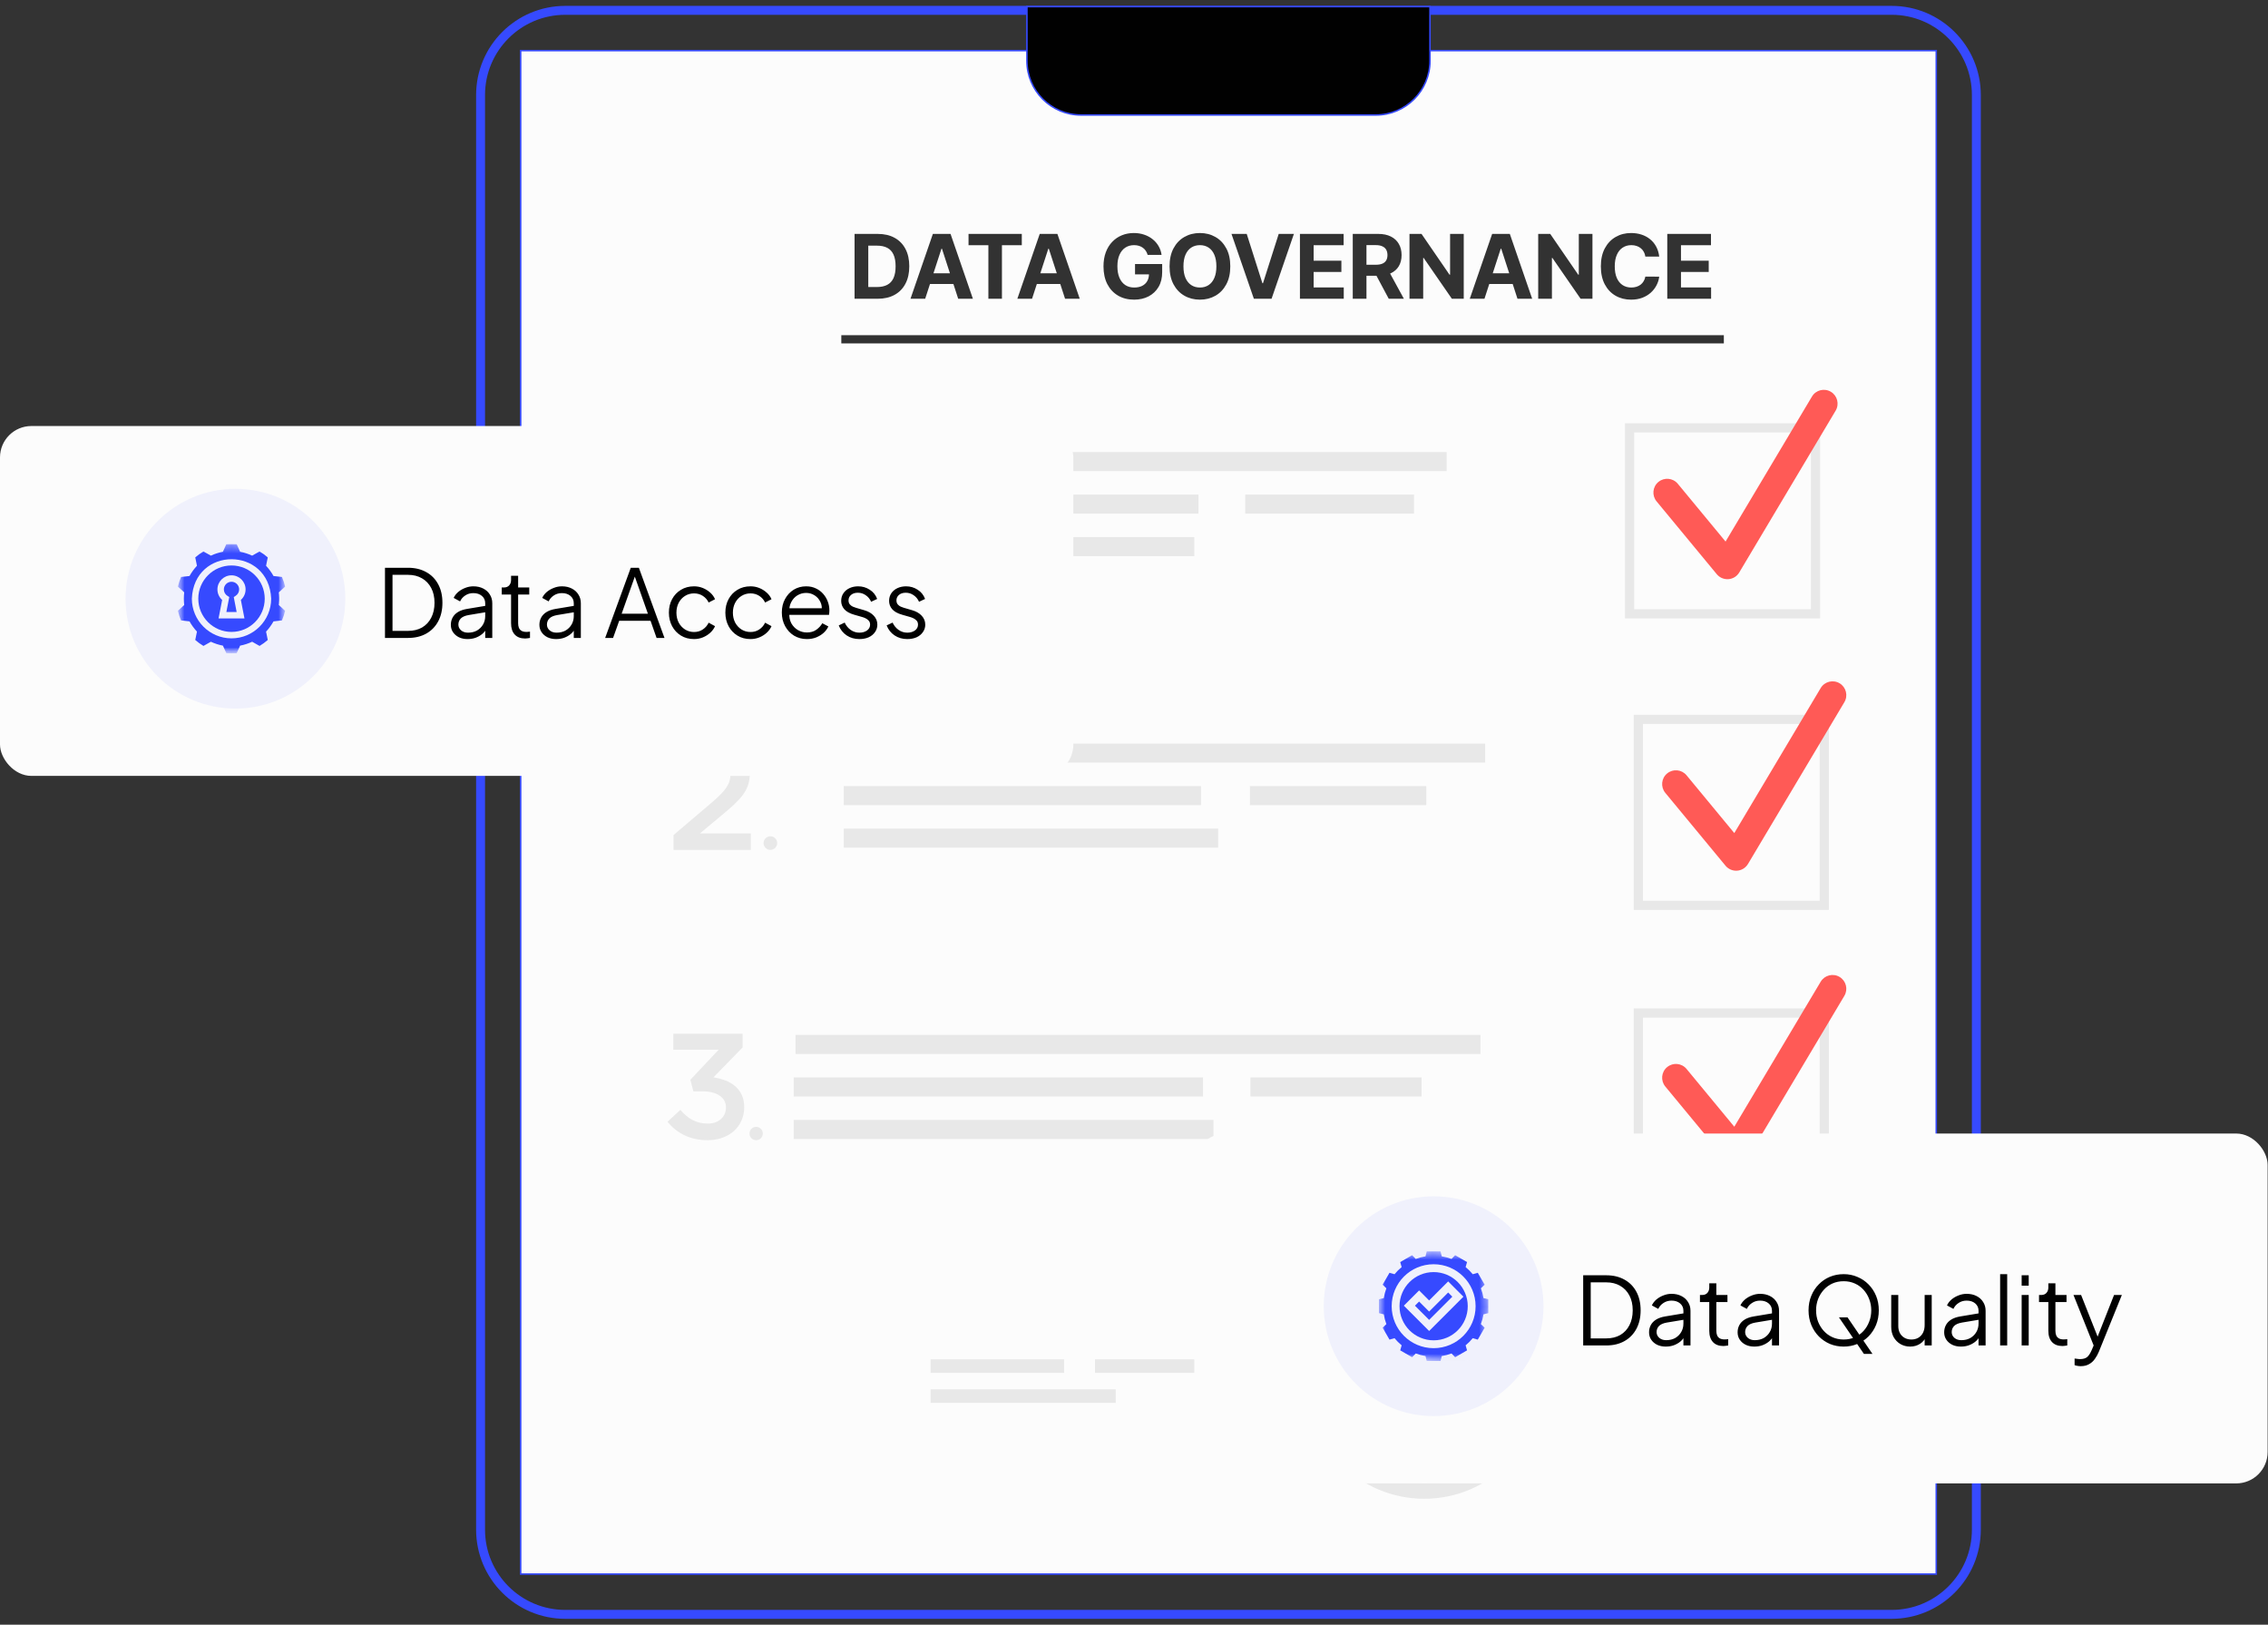 <svg width="289" height="207" viewBox="0 0 289 207" fill="none" xmlns="http://www.w3.org/2000/svg">
<rect x="0" y="0" width="289" height="207" fill="#333333" stroke="none"/>
<g opacity="0.8">
<path d="M118.807 72.994C118.81 72.993 118.833 72.988 118.89 73.013C118.943 73.037 119.01 73.079 119.087 73.138C119.4 73.375 119.832 73.837 120.19 74.248C120.368 74.451 120.526 74.641 120.639 74.779C120.696 74.848 120.742 74.904 120.773 74.943C120.789 74.962 120.801 74.978 120.809 74.988C120.813 74.993 120.817 74.997 120.819 74.999C120.82 75.001 120.821 75.002 120.822 75.003C120.825 75.008 120.83 75.017 120.836 75.027C120.85 75.047 120.869 75.078 120.894 75.119C120.945 75.2 121.018 75.322 121.111 75.481C121.296 75.8 121.557 76.271 121.857 76.876C122.457 78.088 123.216 79.841 123.849 82.003C125.109 86.309 125.868 92.233 123.884 98.739L122.228 98.293C122.231 98.271 122.234 98.243 122.238 98.211C122.25 98.103 122.267 97.945 122.288 97.74C122.329 97.329 122.384 96.735 122.438 95.999C122.546 94.528 122.653 92.491 122.642 90.226C122.621 85.701 122.136 80.248 120.267 76.589C119.337 74.769 118.924 73.766 118.82 73.281C118.794 73.16 118.79 73.08 118.796 73.032C118.8 73.009 118.805 72.998 118.807 72.994Z" fill="#364AFF" fill-opacity="0.08" stroke="#364AFF" stroke-width="0.193"/>
</g>
<path d="M218.276 137.74C220.61 137.593 222.589 137.714 223.984 137.872C224.682 137.95 225.234 138.039 225.61 138.107C225.798 138.141 225.943 138.17 226.04 138.191C226.089 138.201 226.126 138.209 226.15 138.214C226.162 138.217 226.172 138.22 226.178 138.221C226.179 138.221 226.181 138.221 226.182 138.221L226.184 138.222C226.187 138.223 226.192 138.225 226.198 138.227C226.211 138.231 226.23 138.238 226.255 138.247C226.304 138.263 226.375 138.288 226.462 138.319C226.637 138.381 226.878 138.468 227.14 138.57C227.667 138.774 228.272 139.032 228.613 139.253C228.698 139.309 228.763 139.359 228.805 139.403C228.849 139.449 228.854 139.474 228.854 139.479C228.855 139.479 228.855 139.48 228.854 139.482C228.85 139.486 228.84 139.496 228.818 139.507C228.773 139.531 228.694 139.555 228.566 139.573C228.056 139.643 226.93 139.594 224.825 139.33C220.596 138.799 215.103 140.253 210.681 141.832C208.467 142.622 206.516 143.445 205.119 144.071C204.421 144.384 203.86 144.647 203.475 144.833C203.282 144.925 203.132 144.998 203.031 145.048C203 145.064 202.973 145.076 202.951 145.087L201.928 143.624C207.577 139.386 213.629 138.032 218.276 137.74Z" fill="#BBD0FF" stroke="#364AFF" stroke-width="0.193"/>
<path d="M234.79 73.96C234.793 73.961 234.81 73.968 234.818 74.024C234.827 74.087 234.82 74.187 234.788 74.336C234.677 74.857 234.275 75.864 233.414 77.598L233.018 78.386C230.736 82.853 230.142 89.514 230.116 95.045C230.104 97.813 230.233 100.303 230.365 102.101C230.432 103 230.499 103.726 230.549 104.228C230.574 104.478 230.596 104.673 230.611 104.805C230.616 104.852 230.62 104.892 230.623 104.923L228.562 105.477C226.128 97.511 227.057 90.258 228.599 84.988C229.373 82.344 230.301 80.199 231.035 78.717C231.403 77.976 231.721 77.4 231.948 77.01C232.061 76.815 232.151 76.666 232.213 76.566C232.244 76.517 232.268 76.479 232.284 76.454C232.292 76.442 232.299 76.432 232.303 76.426C232.305 76.423 232.306 76.42 232.307 76.419C232.309 76.416 232.314 76.411 232.319 76.404C232.329 76.392 232.343 76.373 232.363 76.35C232.401 76.302 232.457 76.234 232.527 76.149C232.665 75.981 232.859 75.749 233.076 75.5C233.514 74.999 234.043 74.43 234.427 74.14C234.523 74.067 234.606 74.015 234.673 73.985C234.744 73.954 234.779 73.956 234.79 73.96Z" fill="#F1C8BC" stroke="#364AFF" stroke-width="0.193"/>
<path d="M72.031 1.317H241.042C247.004 1.317 251.837 6.15 251.837 12.112V194.888C251.837 200.85 247.004 205.684 241.042 205.684H72.031C66.069 205.684 61.236 200.85 61.236 194.888V12.112C61.236 6.15 66.069 1.317 72.031 1.317Z" stroke="#364AFF" stroke-width="1.136"/>
<path d="M246.727 6.449V200.551H66.345V6.449H246.727Z" fill="#FCFCFC" stroke="#364AFF" stroke-width="0.193"/>
<path d="M182.216 0.845V7.749C182.216 11.562 179.128 14.653 175.319 14.653H137.752C133.943 14.653 130.855 11.562 130.855 7.749V0.845H182.216Z" fill="#010101" stroke="#364AFF" stroke-width="0.193"/>
<path d="M135.59 173.194H118.582V174.916H135.59V173.194Z" fill="#010101" fill-opacity="0.08"/>
<path d="M156.536 173.194H139.529V174.916H156.536V173.194Z" fill="#010101" fill-opacity="0.08"/>
<path d="M142.17 177.015H118.582V178.736H142.17V177.015Z" fill="#010101" fill-opacity="0.08"/>
<path opacity="0.8" d="M111.822 38.066H108.892V29.802H111.846C112.677 29.802 113.393 29.967 113.993 30.298C114.593 30.626 115.054 31.098 115.377 31.714C115.703 32.331 115.865 33.068 115.865 33.926C115.865 34.787 115.703 35.526 115.377 36.145C115.054 36.764 114.59 37.239 113.985 37.57C113.382 37.901 112.661 38.066 111.822 38.066ZM110.64 36.569H111.749C112.266 36.569 112.7 36.477 113.053 36.294C113.408 36.109 113.674 35.822 113.852 35.435C114.032 35.045 114.122 34.542 114.122 33.926C114.122 33.315 114.032 32.816 113.852 32.429C113.674 32.041 113.409 31.756 113.057 31.573C112.704 31.39 112.27 31.299 111.753 31.299H110.64V36.569ZM117.891 38.066H116.018L118.871 29.802H121.123L123.972 38.066H122.099L120.029 31.69H119.965L117.891 38.066ZM117.774 34.818H122.196V36.181H117.774V34.818ZM123.415 31.242V29.802H130.202V31.242H127.672V38.066H125.945V31.242H123.415ZM131.507 38.066H129.635L132.488 29.802H134.739L137.588 38.066H135.716L133.646 31.69H133.581L131.507 38.066ZM131.39 34.818H135.813V36.181H131.39V34.818ZM146.238 32.473C146.182 32.277 146.102 32.103 146 31.953C145.898 31.799 145.773 31.67 145.625 31.565C145.48 31.457 145.313 31.375 145.124 31.319C144.939 31.262 144.733 31.234 144.507 31.234C144.085 31.234 143.713 31.339 143.393 31.549C143.076 31.759 142.828 32.064 142.651 32.465C142.473 32.863 142.385 33.35 142.385 33.926C142.385 34.501 142.472 34.991 142.647 35.395C142.822 35.798 143.069 36.106 143.389 36.319C143.709 36.529 144.087 36.633 144.523 36.633C144.919 36.633 145.256 36.563 145.536 36.424C145.819 36.281 146.034 36.081 146.182 35.822C146.332 35.564 146.408 35.259 146.408 34.906L146.763 34.959H144.632V33.643H148.09V34.684C148.09 35.411 147.937 36.035 147.63 36.557C147.324 37.076 146.901 37.477 146.363 37.759C145.825 38.039 145.209 38.179 144.515 38.179C143.74 38.179 143.06 38.008 142.473 37.666C141.887 37.322 141.429 36.834 141.101 36.202C140.776 35.567 140.613 34.813 140.613 33.942C140.613 33.272 140.71 32.675 140.904 32.15C141.1 31.623 141.374 31.176 141.727 30.811C142.079 30.445 142.489 30.166 142.958 29.975C143.426 29.784 143.933 29.689 144.479 29.689C144.947 29.689 145.383 29.757 145.786 29.895C146.19 30.029 146.548 30.22 146.86 30.468C147.174 30.715 147.431 31.01 147.63 31.351C147.829 31.69 147.957 32.064 148.014 32.473H146.238ZM156.77 33.934C156.77 34.835 156.599 35.602 156.257 36.234C155.918 36.866 155.456 37.349 154.869 37.683C154.286 38.014 153.629 38.179 152.9 38.179C152.166 38.179 151.507 38.012 150.923 37.678C150.339 37.345 149.878 36.862 149.539 36.23C149.2 35.598 149.03 34.832 149.03 33.934C149.03 33.033 149.2 32.266 149.539 31.634C149.878 31.002 150.339 30.52 150.923 30.189C151.507 29.855 152.166 29.689 152.9 29.689C153.629 29.689 154.286 29.855 154.869 30.189C155.456 30.52 155.918 31.002 156.257 31.634C156.599 32.266 156.77 33.033 156.77 33.934ZM154.998 33.934C154.998 33.35 154.911 32.858 154.736 32.457C154.564 32.056 154.32 31.752 154.006 31.545C153.691 31.338 153.322 31.234 152.9 31.234C152.478 31.234 152.109 31.338 151.794 31.545C151.48 31.752 151.235 32.056 151.06 32.457C150.888 32.858 150.802 33.35 150.802 33.934C150.802 34.518 150.888 35.01 151.06 35.411C151.235 35.812 151.48 36.115 151.794 36.323C152.109 36.53 152.478 36.633 152.9 36.633C153.322 36.633 153.691 36.53 154.006 36.323C154.32 36.115 154.564 35.812 154.736 35.411C154.911 35.01 154.998 34.518 154.998 33.934ZM158.864 29.802L160.861 36.081H160.938L162.939 29.802H164.876L162.028 38.066H159.776L156.923 29.802H158.864ZM165.644 38.066V29.802H171.212V31.242H167.391V33.212H170.926V34.652H167.391V36.625H171.229V38.066H165.644ZM172.374 38.066V29.802H175.635C176.259 29.802 176.792 29.913 177.233 30.137C177.677 30.357 178.014 30.671 178.246 31.077C178.48 31.48 178.597 31.955 178.597 32.501C178.597 33.05 178.478 33.522 178.242 33.918C178.005 34.31 177.662 34.612 177.213 34.822C176.766 35.031 176.225 35.136 175.59 35.136H173.407V33.732H175.308C175.642 33.732 175.919 33.686 176.139 33.595C176.36 33.503 176.524 33.366 176.632 33.183C176.742 33 176.797 32.773 176.797 32.501C176.797 32.227 176.742 31.996 176.632 31.807C176.524 31.619 176.358 31.476 176.135 31.38C175.915 31.28 175.636 31.23 175.3 31.23H174.122V38.066H172.374ZM176.837 34.305L178.891 38.066H176.962L174.953 34.305H176.837ZM186.517 29.802V38.066H185.007L181.412 32.864H181.351V38.066H179.604V29.802H181.138L184.705 34.999H184.777V29.802H186.517ZM189.157 38.066H187.285L190.138 29.802H192.39L195.238 38.066H193.366L191.296 31.69H191.231L189.157 38.066ZM189.04 34.818H193.463V36.181H189.04V34.818ZM202.918 29.802V38.066H201.409L197.814 32.864H197.753V38.066H196.006V29.802H197.539L201.106 34.999H201.179V29.802H202.918ZM211.426 32.695H209.659C209.627 32.466 209.561 32.263 209.461 32.086C209.362 31.905 209.234 31.752 209.078 31.626C208.922 31.499 208.742 31.402 208.537 31.335C208.335 31.268 208.116 31.234 207.879 31.234C207.452 31.234 207.079 31.34 206.762 31.553C206.444 31.763 206.198 32.069 206.023 32.473C205.848 32.874 205.761 33.361 205.761 33.934C205.761 34.523 205.848 35.018 206.023 35.419C206.201 35.82 206.448 36.122 206.766 36.327C207.083 36.531 207.45 36.633 207.867 36.633C208.101 36.633 208.318 36.602 208.517 36.541C208.719 36.479 208.898 36.389 209.054 36.27C209.21 36.149 209.339 36.003 209.441 35.83C209.546 35.658 209.619 35.462 209.659 35.241L211.426 35.249C211.381 35.629 211.266 35.995 211.083 36.347C210.903 36.697 210.66 37.01 210.353 37.287C210.049 37.562 209.686 37.779 209.263 37.941C208.844 38.099 208.369 38.179 207.839 38.179C207.102 38.179 206.443 38.012 205.862 37.678C205.283 37.345 204.826 36.862 204.49 36.23C204.156 35.598 203.989 34.832 203.989 33.934C203.989 33.033 204.159 32.266 204.498 31.634C204.837 31.002 205.297 30.52 205.878 30.189C206.459 29.855 207.113 29.689 207.839 29.689C208.318 29.689 208.762 29.756 209.171 29.89C209.582 30.025 209.947 30.221 210.264 30.48C210.582 30.735 210.84 31.049 211.039 31.42C211.241 31.791 211.37 32.216 211.426 32.695ZM212.452 38.066V29.802H218.021V31.242H214.199V33.212H217.734V34.652H214.199V36.625H218.037V38.066H212.452Z" fill="#010101"/>
<path opacity="0.8" d="M219.661 42.706H107.205V43.752H219.661V42.706Z" fill="#010101"/>
<path d="M231.928 78.791H207.066V53.928H231.928V78.791ZM208.237 77.619H230.757V55.099H208.237V77.619Z" fill="#010101" fill-opacity="0.08"/>
<path d="M220.114 73.795C219.593 73.795 219.096 73.563 218.76 73.158L211.088 63.877C210.47 63.129 210.575 62.022 211.323 61.404C212.07 60.786 213.178 60.891 213.796 61.639L219.88 68.999L230.888 50.525C231.384 49.691 232.462 49.418 233.296 49.915C234.129 50.411 234.402 51.489 233.906 52.323L221.623 72.938C221.331 73.428 220.818 73.746 220.249 73.79C220.204 73.794 220.159 73.795 220.114 73.795Z" fill="#FF5A56"/>
<path d="M184.342 57.597H101.279V60.023H184.342V57.597Z" fill="#010101" fill-opacity="0.08"/>
<path d="M152.181 68.432H101.279V70.858H152.181V68.432Z" fill="#010101" fill-opacity="0.08"/>
<path d="M180.181 63.015H158.672V65.441H180.181V63.015Z" fill="#010101" fill-opacity="0.08"/>
<path d="M152.712 63.015H101.279V65.441H152.712V63.015Z" fill="#010101" fill-opacity="0.08"/>
<path d="M88.916 59.768L86.445 60.454L85.935 58.493L89.622 57.316H91.309V71.143H88.916V59.768Z" fill="#364AFF" fill-opacity="0.08"/>
<path d="M92.888 70.27C92.888 69.788 93.279 69.397 93.761 69.397C94.244 69.397 94.635 69.788 94.635 70.27C94.635 70.752 94.244 71.143 93.761 71.143C93.279 71.143 92.888 70.753 92.888 70.27Z" fill="#364AFF" fill-opacity="0.08"/>
<path d="M233.041 153.347H208.178V128.485H233.041V153.347ZM209.349 152.177H231.87V129.656H209.349V152.177Z" fill="#010101" fill-opacity="0.08"/>
<path d="M221.227 148.35C220.705 148.35 220.208 148.118 219.873 147.712L212.201 138.431C211.583 137.684 211.688 136.577 212.435 135.959C213.183 135.34 214.29 135.445 214.909 136.193L220.993 143.554L232 125.079C232.497 124.246 233.575 123.973 234.408 124.469C235.242 124.966 235.515 126.044 235.018 126.877L222.736 147.492C222.444 147.983 221.931 148.301 221.361 148.345C221.316 148.348 221.271 148.35 221.227 148.35Z" fill="#FF5A56"/>
<path d="M188.654 131.86H101.368V134.286H188.654V131.86Z" fill="#010101" fill-opacity="0.08"/>
<path d="M154.627 142.693H101.138V145.119H154.627V142.693Z" fill="#010101" fill-opacity="0.08"/>
<path d="M181.147 137.276H159.337V139.702H181.147V137.276Z" fill="#010101" fill-opacity="0.08"/>
<path d="M153.293 137.276H101.138V139.702H153.293V137.276Z" fill="#010101" fill-opacity="0.08"/>
<path d="M85.056 142.927L86.695 141.403C87.648 142.527 88.715 143.156 90.201 143.156C91.516 143.156 92.507 142.356 92.507 141.098C92.507 139.783 91.307 139.04 89.439 139.04H88.353L87.972 137.572L91.573 133.742H85.799V131.703H94.622V133.456L90.907 137.268C93.022 137.572 94.832 138.659 94.832 141.06C94.832 143.518 92.927 145.271 90.163 145.271C87.838 145.271 86.18 144.299 85.056 142.927Z" fill="#010101" fill-opacity="0.08"/>
<path d="M95.504 144.423C95.504 143.954 95.884 143.574 96.353 143.574C96.822 143.574 97.201 143.954 97.201 144.423C97.201 144.891 96.821 145.271 96.353 145.271C95.884 145.271 95.504 144.891 95.504 144.423Z" fill="#010101" fill-opacity="0.08"/>
<path d="M181.479 186.512C176.491 186.512 172.146 182.971 171.148 178.091C171.068 177.701 171.32 177.319 171.711 177.239C172.101 177.16 172.483 177.411 172.563 177.802C173.425 182.012 177.174 185.068 181.479 185.068C185.741 185.068 189.483 182.048 190.376 177.888C190.46 177.497 190.845 177.251 191.234 177.333C191.624 177.417 191.873 177.801 191.789 178.191C190.753 183.013 186.417 186.512 181.479 186.512Z" fill="#010101" fill-opacity="0.08"/>
<path d="M171.835 174.809C171.789 174.809 171.743 174.805 171.697 174.795C171.305 174.72 171.049 174.341 171.125 173.949C172.082 169.007 176.436 165.419 181.477 165.419C186.322 165.419 190.528 168.697 191.706 173.389C191.803 173.776 191.568 174.169 191.181 174.266C190.794 174.363 190.402 174.128 190.305 173.741C189.288 169.692 185.659 166.864 181.478 166.864C177.126 166.864 173.369 169.959 172.543 174.224C172.476 174.569 172.174 174.809 171.835 174.809Z" fill="#010101" fill-opacity="0.08"/>
<path d="M181.479 190.955C173.213 190.955 166.489 184.231 166.489 175.965C166.489 167.699 173.213 160.975 181.479 160.975C189.745 160.975 196.469 167.699 196.469 175.965C196.469 184.231 189.745 190.955 181.479 190.955ZM181.479 163.028C174.345 163.028 168.542 168.832 168.542 175.965C168.542 183.098 174.346 188.902 181.479 188.902C188.612 188.902 194.416 183.098 194.416 175.965C194.416 168.831 188.612 163.028 181.479 163.028Z" fill="#010101" fill-opacity="0.08"/>
<path d="M184.445 174.086H178.508V175.037H184.445V174.086Z" fill="#010101" fill-opacity="0.08"/>
<path d="M184.445 177.975H178.508V178.925H184.445V177.975Z" fill="#010101" fill-opacity="0.08"/>
<path d="M185.847 175.963H177.107V176.913H185.847V175.963Z" fill="#010101" fill-opacity="0.08"/>
<path d="M233.041 115.931H208.179V91.068H233.041V115.931ZM209.35 114.76H231.87V92.239H209.35V114.76Z" fill="#010101" fill-opacity="0.08"/>
<path d="M221.227 110.936C220.706 110.936 220.209 110.704 219.874 110.299L212.201 101.018C211.583 100.27 211.688 99.162 212.436 98.544C213.183 97.926 214.291 98.031 214.909 98.779L220.994 106.14L232.001 87.665C232.497 86.832 233.575 86.559 234.409 87.055C235.242 87.552 235.515 88.63 235.019 89.463L222.736 110.079C222.444 110.569 221.931 110.887 221.362 110.931C221.317 110.934 221.272 110.936 221.227 110.936Z" fill="#FF5A56"/>
<path d="M85.823 106.395L90.517 102.403C92.386 100.826 93.068 99.95 93.068 98.723C93.068 97.379 92.114 96.6 90.867 96.6C89.621 96.6 88.764 97.282 87.713 98.645L86.018 97.321C87.323 95.49 88.608 94.458 91.043 94.458C93.71 94.458 95.541 96.094 95.541 98.567C95.541 100.709 94.392 101.858 91.997 103.844L89.193 106.181H95.677V108.284H85.824V106.395H85.823Z" fill="#010101" fill-opacity="0.08"/>
<path d="M97.299 107.417C97.299 106.938 97.687 106.55 98.166 106.55C98.645 106.55 99.033 106.939 99.033 107.417C99.033 107.896 98.645 108.284 98.166 108.284C97.687 108.284 97.299 107.896 97.299 107.417Z" fill="#010101" fill-opacity="0.08"/>
<path d="M189.248 94.738H107.514V97.164H189.248V94.738Z" fill="#010101" fill-opacity="0.08"/>
<path d="M155.223 105.573H107.514V107.999H155.223V105.573Z" fill="#010101" fill-opacity="0.08"/>
<path d="M181.746 100.155H159.272V102.581H181.746V100.155Z" fill="#010101" fill-opacity="0.08"/>
<path d="M153.045 100.155H107.514V102.581H153.045V100.155Z" fill="#010101" fill-opacity="0.08"/>
<rect y="54.279" width="136.771" height="44.577" rx="4" fill="#FCFCFC"/>
<g clip-path="url(#clip0_93_523)">
<mask id="mask0_93_523" style="mask-type:luminance" maskUnits="userSpaceOnUse" x="22" y="69" width="15" height="15">
<path d="M36.5 69.279H22.5V83.279H36.5V69.279Z" fill="white"/>
<path d="M29.5 74.122C28.963 74.122 28.526 74.558 28.526 75.095C28.526 75.43 28.695 75.737 28.979 75.917L29.215 76.067L28.844 77.975H30.155L29.785 76.067L30.021 75.917C30.304 75.737 30.473 75.43 30.473 75.095C30.473 74.558 30.037 74.122 29.5 74.122Z" fill="white"/>
<path d="M31.151 78.795H27.849L28.308 76.436C27.927 76.098 27.706 75.615 27.706 75.095C27.706 74.106 28.511 73.301 29.5 73.301C30.489 73.301 31.294 74.106 31.294 75.095C31.294 75.615 31.073 76.098 30.692 76.436L31.151 78.795ZM29.5 72.046C27.166 72.046 25.267 73.945 25.267 76.279C25.267 78.613 27.166 80.512 29.5 80.512C31.834 80.512 33.733 78.613 33.733 76.279C33.733 73.945 31.834 72.046 29.5 72.046Z" fill="white"/>
<path d="M29.5 81.332C26.714 81.332 24.447 79.065 24.447 76.279C24.724 69.575 34.276 69.577 34.553 76.279C34.553 79.065 32.286 81.332 29.5 81.332ZM35.548 76.881C35.596 76.412 35.581 75.94 35.528 75.472L36.329 74.739C36.233 74.318 36.1 73.908 35.93 73.511L34.851 73.388C34.59 72.919 34.269 72.478 33.902 72.084L34.12 71.019C33.794 70.734 33.446 70.481 33.075 70.26L32.13 70.795C31.643 70.567 31.124 70.399 30.596 70.297L30.146 69.308C29.716 69.269 29.284 69.269 28.854 69.308L28.404 70.297C27.876 70.399 27.357 70.567 26.87 70.795L25.925 70.26C25.554 70.481 25.206 70.734 24.88 71.019L25.098 72.084C24.731 72.478 24.41 72.919 24.149 73.388L23.07 73.511C22.9 73.908 22.767 74.318 22.671 74.739L23.472 75.472C23.444 75.737 23.421 76.015 23.422 76.279C23.421 76.543 23.444 76.822 23.472 77.085L22.671 77.819C22.767 78.24 22.9 78.65 23.07 79.047L24.149 79.169C24.41 79.639 24.731 80.08 25.098 80.473L24.88 81.538C25.205 81.823 25.554 82.077 25.925 82.298L26.87 81.763C27.357 81.99 27.876 82.159 28.404 82.261L28.854 83.249C29.284 83.289 29.716 83.289 30.146 83.249L30.596 82.261C31.124 82.159 31.643 81.99 32.13 81.763L33.075 82.298C33.446 82.077 33.794 81.823 34.12 81.538L33.902 80.473C34.269 80.08 34.59 79.639 34.851 79.169L35.93 79.047C36.1 78.65 36.233 78.24 36.329 77.819L35.528 77.085L35.548 76.881Z" fill="white"/>
</mask>
<g mask="url(#mask0_93_523)">
<mask id="mask1_93_523" style="mask-type:luminance" maskUnits="userSpaceOnUse" x="22" y="69" width="15" height="15">
<path d="M22.5 69.279H36.5V83.279H22.5V69.279Z" fill="white"/>
</mask>
<g mask="url(#mask1_93_523)">
<path d="M29.5 74.122C28.963 74.122 28.526 74.558 28.526 75.095C28.526 75.43 28.695 75.737 28.979 75.917L29.215 76.067L28.844 77.975H30.155L29.785 76.067L30.021 75.917C30.304 75.737 30.473 75.43 30.473 75.095C30.473 74.558 30.037 74.122 29.5 74.122Z" fill="#364AFF"/>
<path d="M31.151 78.795H27.849L28.308 76.436C27.927 76.098 27.706 75.615 27.706 75.095C27.706 74.106 28.511 73.301 29.5 73.301C30.489 73.301 31.294 74.106 31.294 75.095C31.294 75.615 31.073 76.098 30.692 76.436L31.151 78.795ZM29.5 72.046C27.166 72.046 25.267 73.945 25.267 76.279C25.267 78.613 27.166 80.512 29.5 80.512C31.834 80.512 33.733 78.613 33.733 76.279C33.733 73.945 31.834 72.046 29.5 72.046Z" fill="#364AFF"/>
<path d="M29.5 81.332C26.714 81.332 24.447 79.065 24.447 76.279C24.724 69.575 34.276 69.577 34.553 76.279C34.553 79.065 32.286 81.332 29.5 81.332ZM35.548 76.881C35.596 76.412 35.581 75.94 35.528 75.472L36.329 74.739C36.233 74.318 36.1 73.908 35.93 73.511L34.851 73.388C34.59 72.919 34.269 72.478 33.902 72.084L34.12 71.019C33.794 70.734 33.446 70.481 33.075 70.26L32.13 70.795C31.643 70.567 31.124 70.399 30.596 70.297L30.146 69.308C29.716 69.269 29.284 69.269 28.854 69.308L28.404 70.297C27.876 70.399 27.357 70.567 26.87 70.795L25.925 70.26C25.554 70.481 25.206 70.734 24.88 71.019L25.098 72.084C24.731 72.478 24.41 72.919 24.149 73.388L23.07 73.511C22.9 73.908 22.767 74.318 22.671 74.739L23.472 75.472C23.444 75.737 23.421 76.015 23.422 76.279C23.421 76.543 23.444 76.822 23.472 77.085L22.671 77.819C22.767 78.24 22.9 78.65 23.07 79.047L24.149 79.169C24.41 79.639 24.731 80.08 25.098 80.473L24.88 81.538C25.205 81.823 25.554 82.077 25.925 82.298L26.87 81.763C27.357 81.99 27.876 82.159 28.404 82.261L28.854 83.249C29.284 83.289 29.716 83.289 30.146 83.249L30.596 82.261C31.124 82.159 31.643 81.99 32.13 81.763L33.075 82.298C33.446 82.077 33.794 81.823 34.12 81.538L33.902 80.473C34.269 80.08 34.59 79.639 34.851 79.169L35.93 79.047C36.1 78.65 36.233 78.24 36.329 77.819L35.528 77.085L35.548 76.881Z" fill="#364AFF"/>
</g>
</g>
</g>
<circle cx="30" cy="76.279" r="14" fill="#364AFF" fill-opacity="0.06"/>
<path d="M49.056 81.279V72.339H51.996C52.884 72.339 53.656 72.523 54.312 72.891C54.968 73.251 55.476 73.767 55.836 74.439C56.196 75.103 56.376 75.891 56.376 76.803C56.376 77.707 56.196 78.495 55.836 79.167C55.476 79.839 54.968 80.359 54.312 80.727C53.656 81.095 52.884 81.279 51.996 81.279H49.056ZM50.016 80.379H51.996C52.684 80.379 53.28 80.235 53.784 79.947C54.288 79.651 54.676 79.235 54.948 78.699C55.228 78.163 55.368 77.531 55.368 76.803C55.368 76.075 55.228 75.447 54.948 74.919C54.668 74.383 54.276 73.971 53.772 73.683C53.268 73.387 52.676 73.239 51.996 73.239H50.016V80.379ZM59.573 81.423C59.165 81.423 58.801 81.347 58.481 81.195C58.161 81.035 57.909 80.819 57.725 80.547C57.541 80.275 57.449 79.963 57.449 79.611C57.449 79.275 57.521 78.971 57.665 78.699C57.809 78.419 58.033 78.183 58.337 77.991C58.641 77.799 59.029 77.663 59.501 77.583L62.021 77.163V77.979L59.717 78.363C59.253 78.443 58.917 78.591 58.709 78.807C58.509 79.023 58.409 79.279 58.409 79.575C58.409 79.863 58.521 80.107 58.745 80.307C58.977 80.507 59.273 80.607 59.633 80.607C60.073 80.607 60.457 80.515 60.785 80.331C61.113 80.139 61.369 79.883 61.553 79.563C61.737 79.243 61.829 78.887 61.829 78.495V76.863C61.829 76.479 61.689 76.167 61.409 75.927C61.129 75.687 60.765 75.567 60.317 75.567C59.925 75.567 59.581 75.667 59.285 75.867C58.989 76.059 58.769 76.311 58.625 76.623L57.809 76.179C57.929 75.907 58.117 75.659 58.373 75.435C58.637 75.211 58.937 75.035 59.273 74.907C59.609 74.771 59.957 74.703 60.317 74.703C60.789 74.703 61.205 74.795 61.565 74.979C61.933 75.163 62.217 75.419 62.417 75.747C62.625 76.067 62.729 76.439 62.729 76.863V81.279H61.829V79.995L61.961 80.127C61.849 80.367 61.673 80.587 61.433 80.787C61.201 80.979 60.925 81.135 60.605 81.255C60.293 81.367 59.949 81.423 59.573 81.423ZM66.923 81.351C66.347 81.351 65.903 81.183 65.591 80.847C65.279 80.511 65.123 80.031 65.123 79.407V75.747H63.935V74.847H64.235C64.507 74.847 64.723 74.759 64.883 74.583C65.043 74.399 65.123 74.171 65.123 73.899V73.359H66.023V74.847H67.439V75.747H66.023V79.407C66.023 79.623 66.055 79.815 66.119 79.983C66.183 80.143 66.291 80.271 66.443 80.367C66.603 80.463 66.815 80.511 67.079 80.511C67.143 80.511 67.219 80.507 67.307 80.499C67.395 80.491 67.471 80.483 67.535 80.475V81.279C67.439 81.303 67.331 81.319 67.211 81.327C67.091 81.343 66.995 81.351 66.923 81.351ZM70.858 81.423C70.45 81.423 70.086 81.347 69.766 81.195C69.446 81.035 69.194 80.819 69.01 80.547C68.826 80.275 68.734 79.963 68.734 79.611C68.734 79.275 68.806 78.971 68.95 78.699C69.094 78.419 69.318 78.183 69.622 77.991C69.926 77.799 70.314 77.663 70.786 77.583L73.306 77.163V77.979L71.002 78.363C70.538 78.443 70.202 78.591 69.994 78.807C69.794 79.023 69.694 79.279 69.694 79.575C69.694 79.863 69.806 80.107 70.03 80.307C70.262 80.507 70.558 80.607 70.918 80.607C71.358 80.607 71.742 80.515 72.07 80.331C72.398 80.139 72.654 79.883 72.838 79.563C73.022 79.243 73.114 78.887 73.114 78.495V76.863C73.114 76.479 72.974 76.167 72.694 75.927C72.414 75.687 72.05 75.567 71.602 75.567C71.21 75.567 70.866 75.667 70.57 75.867C70.274 76.059 70.054 76.311 69.91 76.623L69.094 76.179C69.214 75.907 69.402 75.659 69.658 75.435C69.922 75.211 70.222 75.035 70.558 74.907C70.894 74.771 71.242 74.703 71.602 74.703C72.074 74.703 72.49 74.795 72.85 74.979C73.218 75.163 73.502 75.419 73.702 75.747C73.91 76.067 74.014 76.439 74.014 76.863V81.279H73.114V79.995L73.246 80.127C73.134 80.367 72.958 80.587 72.718 80.787C72.486 80.979 72.21 81.135 71.89 81.255C71.578 81.367 71.234 81.423 70.858 81.423ZM77.112 81.279L80.376 72.339H81.409L84.672 81.279H83.665L82.897 79.095H78.9L78.121 81.279H77.112ZM79.213 78.195H82.561L80.749 73.059H81.037L79.213 78.195ZM88.438 81.423C87.806 81.423 87.25 81.275 86.77 80.979C86.29 80.683 85.914 80.283 85.642 79.779C85.37 79.267 85.234 78.691 85.234 78.051C85.234 77.411 85.37 76.839 85.642 76.335C85.914 75.831 86.29 75.435 86.77 75.147C87.25 74.851 87.806 74.703 88.438 74.703C88.838 74.703 89.214 74.775 89.566 74.919C89.918 75.063 90.23 75.259 90.502 75.507C90.774 75.747 90.978 76.027 91.114 76.347L90.298 76.767C90.138 76.423 89.894 76.143 89.566 75.927C89.238 75.711 88.862 75.603 88.438 75.603C88.014 75.603 87.63 75.711 87.286 75.927C86.95 76.135 86.682 76.427 86.482 76.803C86.29 77.171 86.194 77.591 86.194 78.063C86.194 78.527 86.29 78.947 86.482 79.323C86.682 79.691 86.95 79.983 87.286 80.199C87.63 80.415 88.014 80.523 88.438 80.523C88.862 80.523 89.234 80.415 89.554 80.199C89.882 79.983 90.13 79.695 90.298 79.335L91.114 79.779C90.978 80.091 90.774 80.371 90.502 80.619C90.23 80.867 89.918 81.063 89.566 81.207C89.214 81.351 88.838 81.423 88.438 81.423ZM95.633 81.423C95.001 81.423 94.445 81.275 93.966 80.979C93.486 80.683 93.109 80.283 92.838 79.779C92.566 79.267 92.43 78.691 92.43 78.051C92.43 77.411 92.566 76.839 92.838 76.335C93.109 75.831 93.486 75.435 93.966 75.147C94.445 74.851 95.001 74.703 95.633 74.703C96.034 74.703 96.409 74.775 96.761 74.919C97.114 75.063 97.425 75.259 97.698 75.507C97.969 75.747 98.174 76.027 98.309 76.347L97.493 76.767C97.334 76.423 97.09 76.143 96.761 75.927C96.433 75.711 96.058 75.603 95.633 75.603C95.21 75.603 94.826 75.711 94.481 75.927C94.145 76.135 93.877 76.427 93.677 76.803C93.486 77.171 93.389 77.591 93.389 78.063C93.389 78.527 93.486 78.947 93.677 79.323C93.877 79.691 94.145 79.983 94.481 80.199C94.826 80.415 95.21 80.523 95.633 80.523C96.058 80.523 96.43 80.415 96.749 80.199C97.078 79.983 97.326 79.695 97.493 79.335L98.309 79.779C98.174 80.091 97.969 80.371 97.698 80.619C97.425 80.867 97.114 81.063 96.761 81.207C96.409 81.351 96.034 81.423 95.633 81.423ZM102.817 81.423C102.217 81.423 101.673 81.279 101.185 80.991C100.705 80.695 100.325 80.291 100.045 79.779C99.765 79.267 99.625 78.687 99.625 78.039C99.625 77.391 99.761 76.819 100.033 76.323C100.305 75.819 100.673 75.423 101.137 75.135C101.609 74.847 102.137 74.703 102.721 74.703C103.185 74.703 103.597 74.791 103.957 74.967C104.325 75.135 104.637 75.367 104.893 75.663C105.149 75.951 105.345 76.279 105.481 76.647C105.617 77.007 105.685 77.379 105.685 77.763C105.685 77.843 105.681 77.935 105.673 78.039C105.665 78.135 105.653 78.235 105.637 78.339H100.201V77.499H105.121L104.689 77.859C104.761 77.419 104.709 77.027 104.533 76.683C104.365 76.331 104.121 76.055 103.801 75.855C103.481 75.647 103.121 75.543 102.721 75.543C102.321 75.543 101.949 75.647 101.605 75.855C101.269 76.063 101.005 76.355 100.813 76.731C100.621 77.099 100.545 77.539 100.585 78.051C100.545 78.563 100.625 79.011 100.825 79.395C101.033 79.771 101.313 80.063 101.665 80.271C102.025 80.479 102.409 80.583 102.817 80.583C103.289 80.583 103.685 80.471 104.005 80.247C104.325 80.023 104.585 79.743 104.785 79.407L105.553 79.815C105.425 80.103 105.229 80.371 104.965 80.619C104.701 80.859 104.385 81.055 104.017 81.207C103.657 81.351 103.257 81.423 102.817 81.423ZM109.504 81.423C108.888 81.423 108.348 81.267 107.884 80.955C107.42 80.643 107.084 80.219 106.876 79.683L107.632 79.323C107.816 79.715 108.072 80.027 108.4 80.259C108.736 80.491 109.104 80.607 109.504 80.607C109.888 80.607 110.212 80.515 110.476 80.331C110.74 80.139 110.872 79.891 110.872 79.587C110.872 79.363 110.808 79.187 110.68 79.059C110.552 78.923 110.404 78.819 110.236 78.747C110.068 78.675 109.92 78.623 109.792 78.591L108.868 78.327C108.276 78.159 107.848 77.923 107.584 77.619C107.32 77.315 107.188 76.963 107.188 76.563C107.188 76.187 107.284 75.859 107.476 75.579C107.668 75.299 107.928 75.083 108.256 74.931C108.584 74.779 108.948 74.703 109.348 74.703C109.892 74.703 110.384 74.847 110.824 75.135C111.272 75.415 111.588 75.807 111.772 76.311L111.004 76.671C110.844 76.311 110.612 76.031 110.308 75.831C110.012 75.623 109.68 75.519 109.312 75.519C108.952 75.519 108.664 75.611 108.448 75.795C108.232 75.979 108.124 76.211 108.124 76.491C108.124 76.707 108.18 76.879 108.292 77.007C108.404 77.135 108.532 77.231 108.676 77.295C108.828 77.359 108.96 77.407 109.072 77.439L110.14 77.751C110.66 77.903 111.064 78.139 111.352 78.459C111.648 78.779 111.796 79.155 111.796 79.587C111.796 79.939 111.696 80.255 111.496 80.535C111.304 80.815 111.036 81.035 110.692 81.195C110.348 81.347 109.952 81.423 109.504 81.423ZM115.609 81.423C114.993 81.423 114.453 81.267 113.989 80.955C113.525 80.643 113.189 80.219 112.981 79.683L113.737 79.323C113.921 79.715 114.177 80.027 114.505 80.259C114.841 80.491 115.209 80.607 115.609 80.607C115.993 80.607 116.317 80.515 116.581 80.331C116.845 80.139 116.977 79.891 116.977 79.587C116.977 79.363 116.913 79.187 116.785 79.059C116.657 78.923 116.509 78.819 116.341 78.747C116.173 78.675 116.025 78.623 115.897 78.591L114.973 78.327C114.381 78.159 113.953 77.923 113.689 77.619C113.425 77.315 113.293 76.963 113.293 76.563C113.293 76.187 113.389 75.859 113.581 75.579C113.773 75.299 114.033 75.083 114.361 74.931C114.689 74.779 115.053 74.703 115.453 74.703C115.997 74.703 116.489 74.847 116.929 75.135C117.377 75.415 117.693 75.807 117.877 76.311L117.109 76.671C116.949 76.311 116.717 76.031 116.413 75.831C116.117 75.623 115.785 75.519 115.417 75.519C115.057 75.519 114.769 75.611 114.553 75.795C114.337 75.979 114.229 76.211 114.229 76.491C114.229 76.707 114.285 76.879 114.397 77.007C114.509 77.135 114.637 77.231 114.781 77.295C114.933 77.359 115.065 77.407 115.177 77.439L116.245 77.751C116.765 77.903 117.169 78.139 117.457 78.459C117.753 78.779 117.901 79.155 117.901 79.587C117.901 79.939 117.801 80.255 117.601 80.535C117.409 80.815 117.141 81.035 116.797 81.195C116.453 81.347 116.057 81.423 115.609 81.423Z" fill="#010101"/>
<rect x="152.181" y="144.422" width="136.771" height="44.577" rx="4" fill="#FCFCFC"/>
<g clip-path="url(#clip1_93_523)">
<mask id="mask2_93_523" style="mask-type:luminance" maskUnits="userSpaceOnUse" x="165" y="158" width="26" height="26">
<path d="M189.681 159.422H175.681V173.422H189.681V159.422Z" fill="white"/>
<path d="M169.864 168.152C170.202 168.231 170.553 168.272 170.914 168.272C171.637 168.272 172.322 168.106 172.931 167.811L175.458 168.186L175.083 165.658C175.379 165.049 175.544 164.365 175.544 163.642C175.544 161.085 173.471 159.012 170.914 159.012C168.357 159.012 166.284 161.085 166.284 163.642C166.284 164.003 166.326 164.355 166.404 164.692" stroke="black" stroke-miterlimit="10"/>
<path d="M189.681 167.297V165.547L189.035 165.385C188.965 164.955 188.853 164.54 188.702 164.143L189.181 163.68L188.306 162.164L187.664 162.348C187.392 162.015 187.088 161.711 186.755 161.439L186.939 160.798L185.423 159.923L184.961 160.401C184.564 160.25 184.148 160.138 183.717 160.068L183.556 159.422H181.806L181.644 160.069C181.214 160.138 180.798 160.25 180.401 160.401L179.939 159.923L178.423 160.798L178.607 161.439C178.274 161.711 177.969 162.015 177.697 162.348L177.056 162.164L176.181 163.68L176.66 164.143C176.509 164.54 176.397 164.955 176.327 165.385L175.681 165.547V167.297L176.327 167.459C176.397 167.889 176.509 168.305 176.66 168.702L176.181 169.165L177.056 170.68L177.698 170.497C177.97 170.829 178.274 171.134 178.607 171.406L178.423 172.047L179.939 172.922L180.402 172.443C180.798 172.594 181.214 172.706 181.644 172.776L181.806 173.422H183.556L183.717 172.776C184.148 172.706 184.563 172.594 184.96 172.443L185.423 172.922L186.939 172.047L186.755 171.406C187.088 171.134 187.392 170.829 187.664 170.497L188.306 170.68L189.181 169.165L188.702 168.702C188.853 168.305 188.965 167.889 189.035 167.459L189.681 167.297Z" fill="white"/>
<path d="M187.528 166.422C187.528 169.099 185.358 171.269 182.681 171.269C180.004 171.269 177.834 169.099 177.834 166.422C177.834 163.746 180.004 161.576 182.681 161.576C185.358 161.576 187.528 163.746 187.528 166.422Z" stroke="black" stroke-miterlimit="10"/>
<path d="M182.107 168.873L179.592 166.357L180.83 165.119L182.107 166.396L184.532 163.971L185.77 165.21L182.107 168.873Z" stroke="black" stroke-miterlimit="10"/>
<path d="M184.411 182.699C184.748 182.777 185.099 182.818 185.46 182.818C188.017 182.818 190.089 180.746 190.089 178.19C190.089 175.634 188.017 173.561 185.46 173.561C182.904 173.561 180.832 175.634 180.832 178.19C180.832 178.551 180.873 178.902 180.951 179.24" stroke="black" stroke-miterlimit="10"/>
</mask>
<g mask="url(#mask2_93_523)">
<mask id="mask3_93_523" style="mask-type:luminance" maskUnits="userSpaceOnUse" x="175" y="159" width="15" height="15">
<path d="M175.681 159.422H189.681V173.422H175.681V159.422Z" fill="white"/>
</mask>
<g mask="url(#mask3_93_523)">
<path d="M169.864 168.152C170.202 168.231 170.553 168.272 170.914 168.272C171.637 168.272 172.322 168.106 172.931 167.811L175.458 168.186L175.083 165.658C175.379 165.049 175.544 164.365 175.544 163.642C175.544 161.085 173.471 159.012 170.914 159.012C168.357 159.012 166.284 161.085 166.284 163.642C166.284 164.003 166.326 164.355 166.404 164.692" stroke="#FCFCFC" stroke-miterlimit="10"/>
</g>
<mask id="mask4_93_523" style="mask-type:luminance" maskUnits="userSpaceOnUse" x="175" y="159" width="15" height="15">
<path d="M175.681 159.422H189.681V173.422H175.681V159.422Z" fill="white"/>
</mask>
<g mask="url(#mask4_93_523)">
<path d="M189.681 167.298V165.548L189.034 165.386C188.965 164.956 188.852 164.54 188.702 164.143L189.18 163.68L188.305 162.165L187.664 162.348C187.392 162.016 187.088 161.711 186.755 161.439L186.939 160.798L185.423 159.923L184.961 160.401C184.563 160.251 184.147 160.139 183.717 160.069L183.556 159.423H181.806L181.644 160.069C181.214 160.139 180.798 160.251 180.401 160.401L179.938 159.923L178.423 160.798L178.606 161.439C178.274 161.711 177.969 162.016 177.697 162.348L177.056 162.165L176.181 163.68L176.659 164.143C176.509 164.54 176.397 164.956 176.327 165.386L175.681 165.548V167.298L176.327 167.459C176.397 167.889 176.509 168.305 176.659 168.702L176.181 169.165L177.056 170.681L177.697 170.497C177.969 170.829 178.274 171.134 178.606 171.406L178.423 172.048L179.938 172.923L180.401 172.444C180.798 172.594 181.214 172.707 181.644 172.776L181.806 173.423H183.556L183.717 172.776C184.147 172.707 184.563 172.594 184.96 172.444L185.423 172.923L186.939 172.048L186.755 171.406C187.087 171.134 187.392 170.829 187.664 170.497L188.305 170.681L189.18 169.165L188.702 168.702C188.852 168.305 188.965 167.889 189.034 167.459L189.681 167.298Z" fill="#364AFF"/>
<path d="M187.528 166.422C187.528 169.099 185.358 171.269 182.681 171.269C180.004 171.269 177.834 169.099 177.834 166.422C177.834 163.746 180.004 161.576 182.681 161.576C185.358 161.576 187.528 163.746 187.528 166.422Z" stroke="#FCFCFC" stroke-miterlimit="10"/>
<path d="M182.107 168.873L179.592 166.357L180.83 165.119L182.107 166.396L184.532 163.971L185.77 165.21L182.107 168.873Z" stroke="#FCFCFC" stroke-miterlimit="10"/>
</g>
<mask id="mask5_93_523" style="mask-type:luminance" maskUnits="userSpaceOnUse" x="175" y="159" width="15" height="15">
<path d="M175.681 159.422H189.681V173.422H175.681V159.422Z" fill="white"/>
</mask>
<g mask="url(#mask5_93_523)">
<path d="M184.411 182.699C184.748 182.777 185.099 182.818 185.461 182.818C188.017 182.818 190.089 180.746 190.089 178.19C190.089 175.634 188.017 173.561 185.461 173.561C182.904 173.561 180.832 175.634 180.832 178.19C180.832 178.551 180.873 178.902 180.952 179.24" stroke="#FCFCFC" stroke-miterlimit="10"/>
</g>
</g>
</g>
<circle cx="182.681" cy="166.422" r="14" fill="#364AFF" fill-opacity="0.06"/>
<path d="M201.737 171.422V162.482H204.677C205.565 162.482 206.337 162.666 206.993 163.034C207.649 163.394 208.157 163.91 208.517 164.582C208.877 165.246 209.057 166.034 209.057 166.946C209.057 167.85 208.877 168.638 208.517 169.31C208.157 169.982 207.649 170.502 206.993 170.87C206.337 171.238 205.565 171.422 204.677 171.422H201.737ZM202.697 170.522H204.677C205.365 170.522 205.961 170.378 206.465 170.09C206.969 169.794 207.357 169.378 207.629 168.842C207.909 168.306 208.049 167.674 208.049 166.946C208.049 166.218 207.909 165.59 207.629 165.062C207.349 164.526 206.957 164.114 206.453 163.826C205.949 163.53 205.357 163.382 204.677 163.382H202.697V170.522ZM212.254 171.566C211.846 171.566 211.482 171.49 211.162 171.338C210.842 171.178 210.59 170.962 210.406 170.69C210.222 170.418 210.13 170.106 210.13 169.754C210.13 169.418 210.202 169.114 210.346 168.842C210.49 168.562 210.714 168.326 211.018 168.134C211.322 167.942 211.71 167.806 212.182 167.726L214.702 167.306V168.122L212.398 168.506C211.934 168.586 211.598 168.734 211.39 168.95C211.19 169.166 211.09 169.422 211.09 169.718C211.09 170.006 211.202 170.25 211.426 170.45C211.658 170.65 211.954 170.75 212.314 170.75C212.754 170.75 213.138 170.658 213.466 170.474C213.794 170.282 214.05 170.026 214.234 169.706C214.418 169.386 214.51 169.03 214.51 168.638V167.006C214.51 166.622 214.37 166.31 214.09 166.07C213.81 165.83 213.446 165.71 212.998 165.71C212.606 165.71 212.262 165.81 211.966 166.01C211.67 166.202 211.45 166.454 211.306 166.766L210.49 166.322C210.61 166.05 210.798 165.802 211.054 165.578C211.318 165.354 211.618 165.178 211.954 165.05C212.29 164.914 212.638 164.846 212.998 164.846C213.47 164.846 213.886 164.938 214.246 165.122C214.614 165.306 214.898 165.562 215.098 165.89C215.306 166.21 215.41 166.582 215.41 167.006V171.422H214.51V170.138L214.642 170.27C214.53 170.51 214.354 170.73 214.114 170.93C213.882 171.122 213.606 171.278 213.286 171.398C212.974 171.51 212.63 171.566 212.254 171.566ZM219.604 171.494C219.028 171.494 218.584 171.326 218.272 170.99C217.96 170.654 217.804 170.174 217.804 169.55V165.89H216.616V164.99H216.916C217.188 164.99 217.404 164.902 217.564 164.726C217.724 164.542 217.804 164.314 217.804 164.042V163.502H218.704V164.99H220.12V165.89H218.704V169.55C218.704 169.766 218.736 169.958 218.8 170.126C218.864 170.286 218.972 170.414 219.124 170.51C219.284 170.606 219.496 170.654 219.76 170.654C219.824 170.654 219.9 170.65 219.988 170.642C220.076 170.634 220.152 170.626 220.216 170.618V171.422C220.12 171.446 220.012 171.462 219.892 171.47C219.772 171.486 219.676 171.494 219.604 171.494ZM223.539 171.566C223.131 171.566 222.767 171.49 222.447 171.338C222.127 171.178 221.875 170.962 221.691 170.69C221.507 170.418 221.415 170.106 221.415 169.754C221.415 169.418 221.487 169.114 221.631 168.842C221.775 168.562 221.999 168.326 222.303 168.134C222.607 167.942 222.995 167.806 223.467 167.726L225.987 167.306V168.122L223.683 168.506C223.219 168.586 222.883 168.734 222.675 168.95C222.475 169.166 222.375 169.422 222.375 169.718C222.375 170.006 222.487 170.25 222.711 170.45C222.943 170.65 223.239 170.75 223.599 170.75C224.039 170.75 224.423 170.658 224.751 170.474C225.079 170.282 225.335 170.026 225.519 169.706C225.703 169.386 225.795 169.03 225.795 168.638V167.006C225.795 166.622 225.655 166.31 225.375 166.07C225.095 165.83 224.731 165.71 224.283 165.71C223.891 165.71 223.547 165.81 223.251 166.01C222.955 166.202 222.735 166.454 222.591 166.766L221.775 166.322C221.895 166.05 222.083 165.802 222.339 165.578C222.603 165.354 222.903 165.178 223.239 165.05C223.575 164.914 223.923 164.846 224.283 164.846C224.755 164.846 225.171 164.938 225.531 165.122C225.899 165.306 226.183 165.562 226.383 165.89C226.591 166.21 226.695 166.582 226.695 167.006V171.422H225.795V170.138L225.927 170.27C225.815 170.51 225.639 170.73 225.399 170.93C225.167 171.122 224.891 171.278 224.571 171.398C224.259 171.51 223.915 171.566 223.539 171.566ZM234.93 171.566C234.306 171.566 233.722 171.454 233.178 171.23C232.642 170.998 232.17 170.678 231.762 170.27C231.354 169.854 231.034 169.366 230.802 168.806C230.57 168.238 230.454 167.618 230.454 166.946C230.454 166.274 230.57 165.658 230.802 165.098C231.034 164.53 231.354 164.042 231.762 163.634C232.17 163.218 232.642 162.898 233.178 162.674C233.722 162.45 234.306 162.338 234.93 162.338C235.554 162.338 236.134 162.454 236.67 162.686C237.214 162.91 237.69 163.23 238.098 163.646C238.506 164.054 238.826 164.538 239.058 165.098C239.29 165.658 239.406 166.274 239.406 166.946C239.406 167.618 239.29 168.238 239.058 168.806C238.826 169.366 238.506 169.854 238.098 170.27C237.69 170.678 237.214 170.998 236.67 171.23C236.134 171.454 235.554 171.566 234.93 171.566ZM234.93 170.666C235.45 170.666 235.922 170.57 236.346 170.378C236.778 170.186 237.15 169.918 237.462 169.574C237.774 169.23 238.014 168.834 238.182 168.386C238.358 167.938 238.446 167.458 238.446 166.946C238.446 166.442 238.358 165.966 238.182 165.518C238.014 165.07 237.774 164.674 237.462 164.33C237.15 163.986 236.778 163.718 236.346 163.526C235.922 163.334 235.45 163.238 234.93 163.238C234.41 163.238 233.934 163.334 233.502 163.526C233.078 163.718 232.71 163.986 232.398 164.33C232.086 164.674 231.842 165.07 231.666 165.518C231.498 165.966 231.414 166.442 231.414 166.946C231.414 167.458 231.498 167.938 231.666 168.386C231.842 168.834 232.086 169.23 232.398 169.574C232.71 169.918 233.082 170.186 233.514 170.378C233.946 170.57 234.418 170.666 234.93 170.666ZM237.51 172.502L234.33 167.846H235.422L238.602 172.502H237.51ZM243.401 171.566C242.953 171.566 242.545 171.462 242.177 171.254C241.809 171.038 241.517 170.742 241.301 170.366C241.093 169.982 240.989 169.542 240.989 169.046V164.99H241.889V168.938C241.889 169.282 241.957 169.586 242.093 169.85C242.237 170.106 242.433 170.306 242.681 170.45C242.937 170.594 243.229 170.666 243.557 170.666C243.885 170.666 244.177 170.594 244.433 170.45C244.689 170.298 244.889 170.086 245.033 169.814C245.177 169.534 245.249 169.202 245.249 168.818V164.99H246.149V171.422H245.249V170.174L245.453 170.222C245.301 170.638 245.041 170.966 244.673 171.206C244.305 171.446 243.881 171.566 243.401 171.566ZM249.86 171.566C249.452 171.566 249.088 171.49 248.768 171.338C248.448 171.178 248.196 170.962 248.012 170.69C247.828 170.418 247.736 170.106 247.736 169.754C247.736 169.418 247.808 169.114 247.952 168.842C248.096 168.562 248.32 168.326 248.624 168.134C248.928 167.942 249.316 167.806 249.788 167.726L252.308 167.306V168.122L250.004 168.506C249.54 168.586 249.204 168.734 248.996 168.95C248.796 169.166 248.696 169.422 248.696 169.718C248.696 170.006 248.808 170.25 249.032 170.45C249.264 170.65 249.56 170.75 249.92 170.75C250.36 170.75 250.744 170.658 251.072 170.474C251.4 170.282 251.656 170.026 251.84 169.706C252.024 169.386 252.116 169.03 252.116 168.638V167.006C252.116 166.622 251.976 166.31 251.696 166.07C251.416 165.83 251.052 165.71 250.604 165.71C250.212 165.71 249.868 165.81 249.572 166.01C249.276 166.202 249.056 166.454 248.912 166.766L248.096 166.322C248.216 166.05 248.404 165.802 248.66 165.578C248.924 165.354 249.224 165.178 249.56 165.05C249.896 164.914 250.244 164.846 250.604 164.846C251.076 164.846 251.492 164.938 251.852 165.122C252.22 165.306 252.504 165.562 252.704 165.89C252.912 166.21 253.016 166.582 253.016 167.006V171.422H252.116V170.138L252.248 170.27C252.136 170.51 251.96 170.73 251.72 170.93C251.488 171.122 251.212 171.278 250.892 171.398C250.58 171.51 250.236 171.566 249.86 171.566ZM254.867 171.422V162.338H255.767V171.422H254.867ZM257.609 171.422V164.99H258.509V171.422H257.609ZM257.609 163.802V162.482H258.509V163.802H257.609ZM262.811 171.494C262.235 171.494 261.791 171.326 261.479 170.99C261.167 170.654 261.011 170.174 261.011 169.55V165.89H259.823V164.99H260.123C260.395 164.99 260.611 164.902 260.771 164.726C260.931 164.542 261.011 164.314 261.011 164.042V163.502H261.911V164.99H263.327V165.89H261.911V169.55C261.911 169.766 261.943 169.958 262.007 170.126C262.071 170.286 262.179 170.414 262.331 170.51C262.491 170.606 262.703 170.654 262.967 170.654C263.031 170.654 263.107 170.65 263.195 170.642C263.283 170.634 263.359 170.626 263.423 170.618V171.422C263.327 171.446 263.219 171.462 263.099 171.47C262.979 171.486 262.883 171.494 262.811 171.494ZM265.136 174.062C265.008 174.062 264.876 174.05 264.74 174.026C264.612 174.01 264.484 173.978 264.356 173.93V173.09C264.436 173.098 264.536 173.11 264.656 173.126C264.784 173.15 264.912 173.162 265.04 173.162C265.432 173.162 265.732 173.078 265.94 172.91C266.148 172.75 266.352 172.438 266.552 171.974L266.96 171.014L266.936 171.806L264.212 164.99H265.184L267.416 170.618H267.164L269.384 164.99H270.38L267.44 172.238C267.312 172.55 267.148 172.846 266.948 173.126C266.756 173.406 266.512 173.63 266.216 173.798C265.92 173.974 265.56 174.062 265.136 174.062Z" fill="#010101"/>
<defs>
<clipPath id="clip0_93_523">
<rect width="14" height="14" fill="white" transform="translate(22.5 69.279)"/>
</clipPath>
<clipPath id="clip1_93_523">
<rect width="14" height="14" fill="white" transform="translate(175.681 159.422)"/>
</clipPath>
</defs>
</svg>
